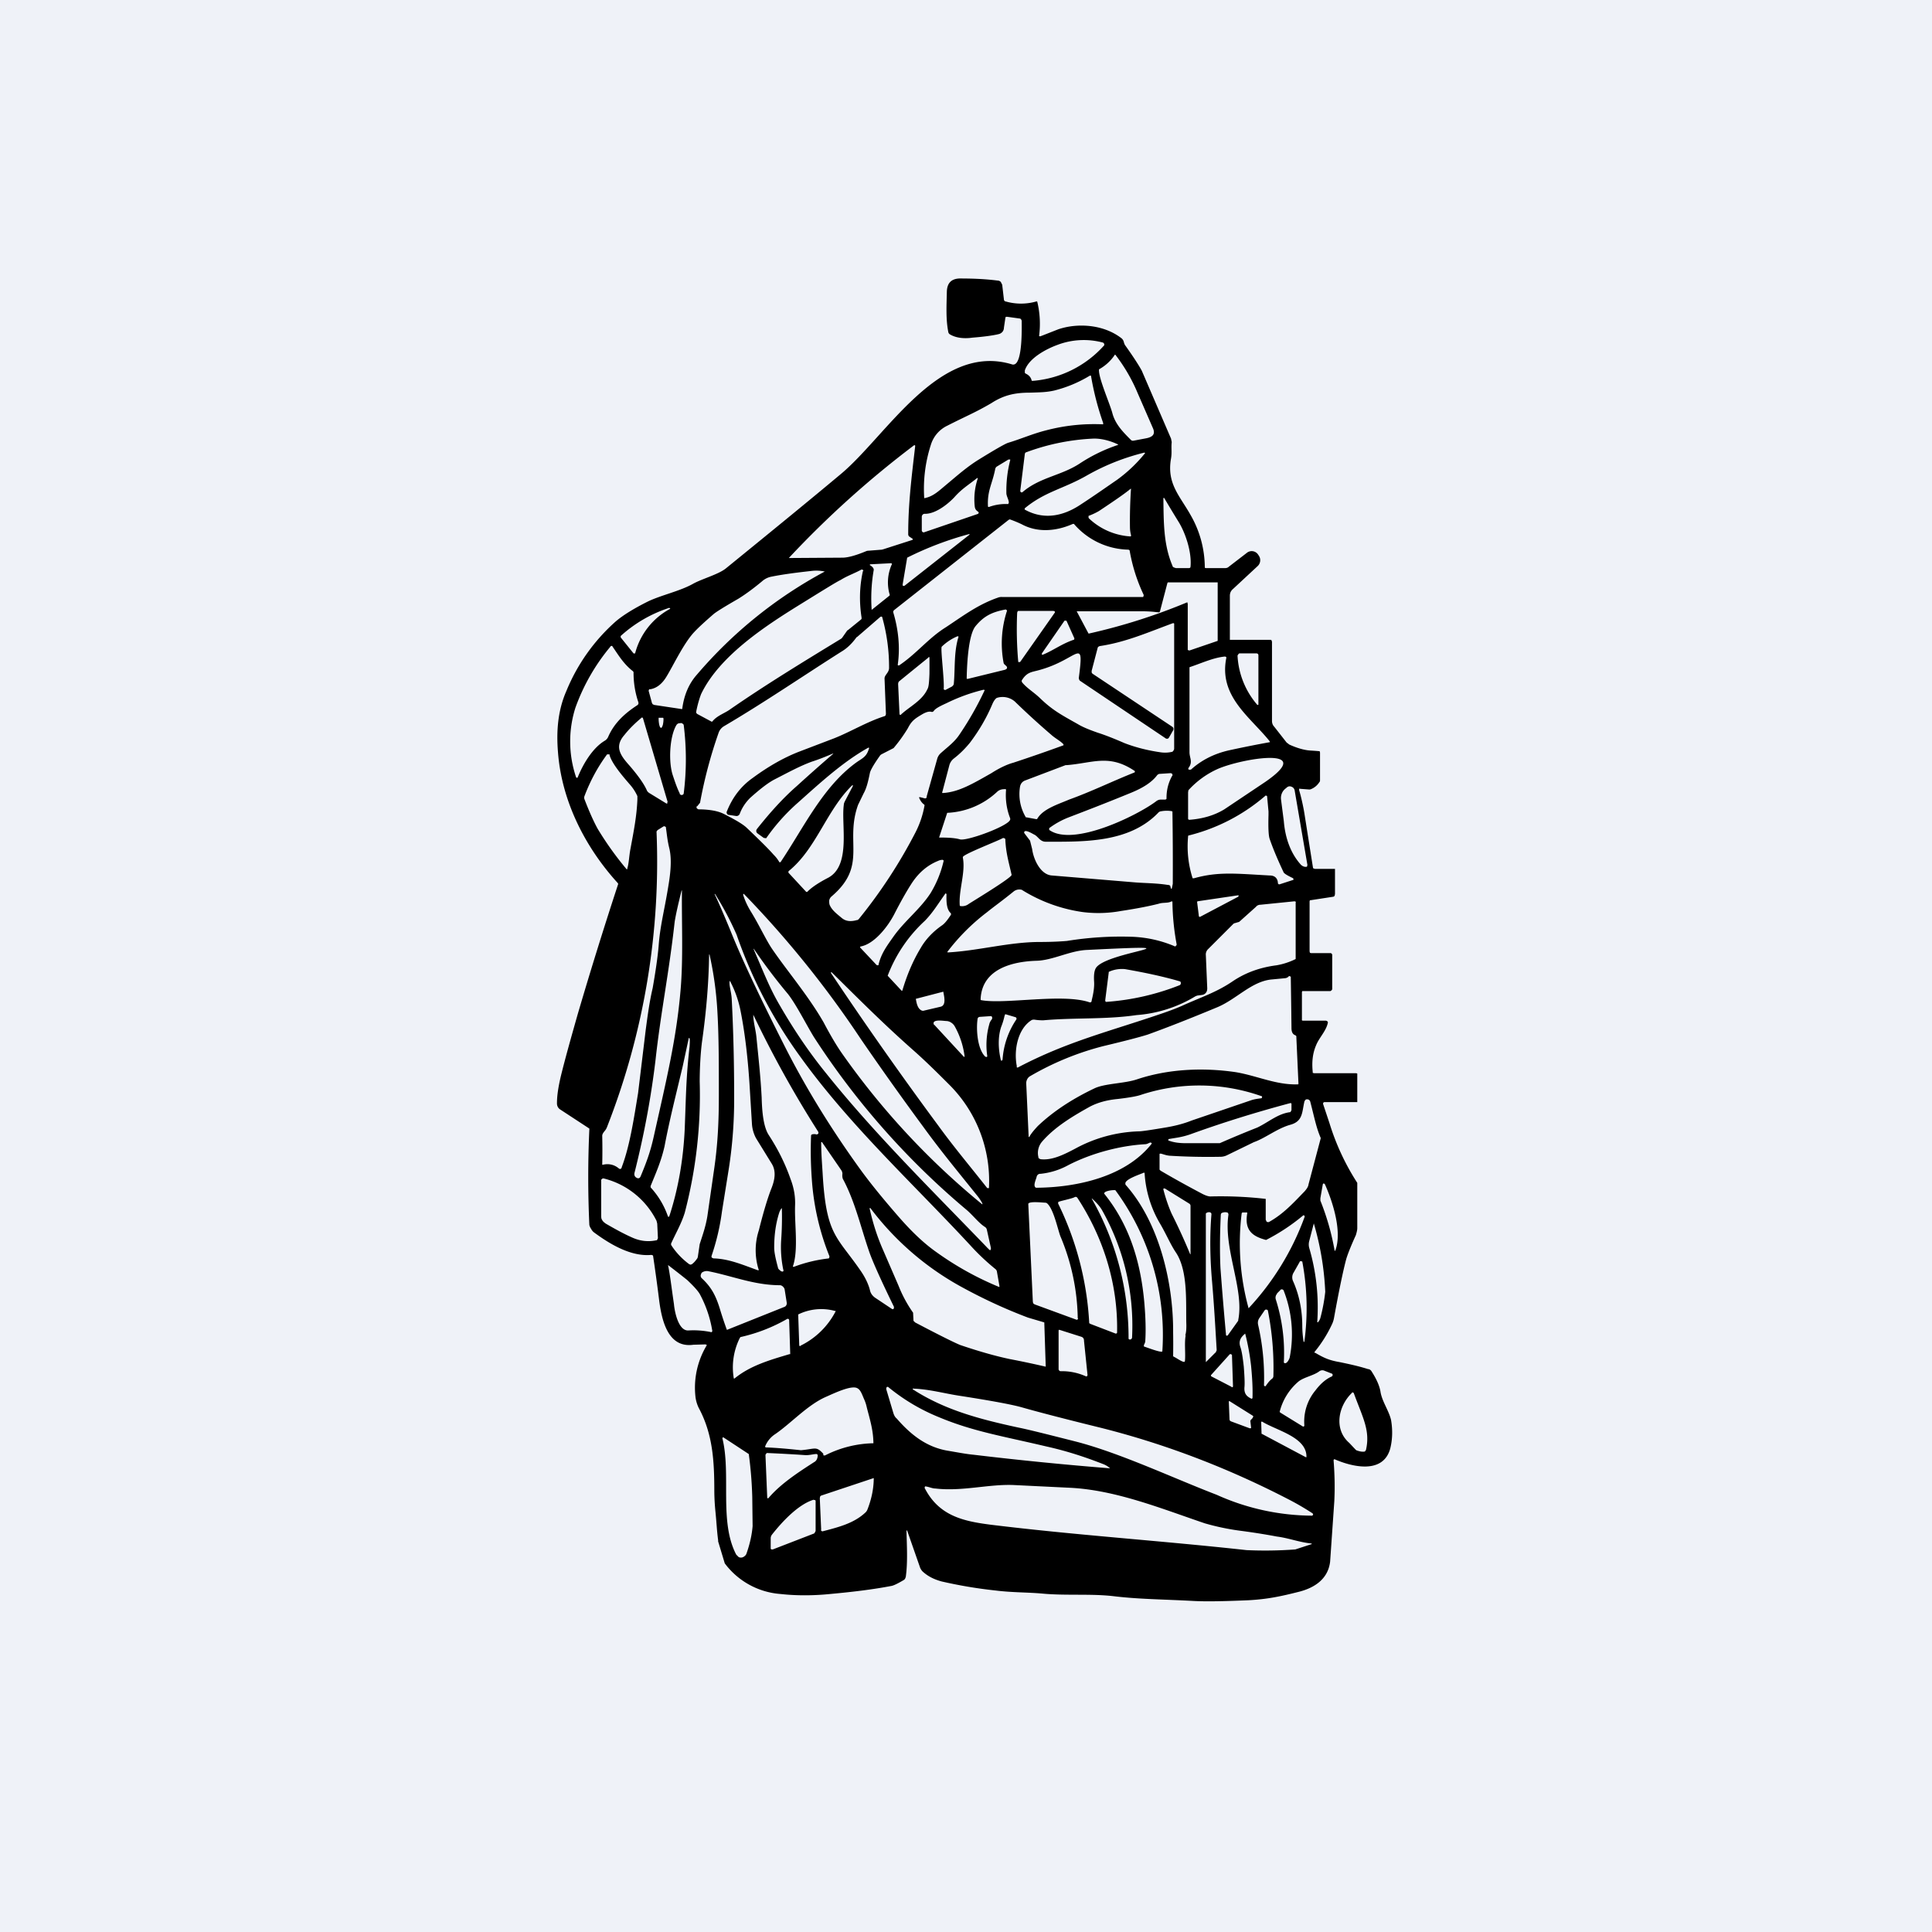 <?xml version="1.0" encoding="UTF-8"?>
<!-- generated by Finnhub -->
<svg viewBox="0 0 55.5 55.5" xmlns="http://www.w3.org/2000/svg">
<path d="M 0,0 H 55.5 V 55.5 H 0 Z" fill="rgb(239, 242, 248)"/>
<path d="M 26.04,43.955 C 26.05,44.41 26.08,44.87 26.02,45.3 L 26,45.35 A 0.12,0.12 0 0,1 25.96,45.39 C 25.79,45.49 25.67,45.55 25.6,45.56 C 25.08,45.66 24.5,45.73 23.85,45.79 C 23.35,45.84 22.87,45.84 22.42,45.79 A 2.2,2.2 0 0,1 20.82,44.91 L 20.63,44.28 V 44.25 C 20.59,43.94 20.59,43.8 20.55,43.4 A 6.45,6.45 0 0,1 20.52,42.85 C 20.52,41.98 20.48,41.2 20.07,40.44 A 1.02,1.02 0 0,1 19.98,40.14 A 2.36,2.36 0 0,1 20.3,38.65 V 38.63 H 20.29 L 20.27,38.62 L 19.92,38.63 C 19.21,38.73 19.02,37.98 18.94,37.39 A 52.66,52.66 0 0,0 18.76,36.07 A 0.09,0.09 0 0,0 18.7,36.05 C 18.12,36.1 17.52,35.74 17.06,35.4 A 0.3,0.3 0 0,1 16.98,35.3 A 0.32,0.32 0 0,1 16.93,35.19 A 29.81,29.81 0 0,1 16.93,32.44 V 32.42 L 16.09,31.87 A 0.2,0.2 0 0,1 16.02,31.79 A 0.22,0.22 0 0,1 16,31.69 C 16,31.47 16.04,31.22 16.11,30.92 C 16.24,30.39 16.41,29.79 16.6,29.12 A 123.42,123.42 0 0,1 17.76,25.39 L 17.74,25.36 C 16.83,24.36 16.14,23.04 16.03,21.62 C 15.98,21.02 16.02,20.42 16.27,19.85 A 5.4,5.4 0 0,1 17.69,17.85 C 17.89,17.68 18.19,17.49 18.61,17.28 C 18.98,17.1 19.54,16.98 19.91,16.77 C 20.16,16.63 20.64,16.5 20.85,16.33 C 22.24,15.2 23.34,14.3 24.14,13.63 C 25.46,12.54 26.97,9.82 29.08,10.47 A 0.1,0.1 0 0,0 29.13,10.47 C 29.38,10.42 29.35,9.38 29.35,9.21 L 29.33,9.17 A 0.06,0.06 0 0,0 29.29,9.15 L 28.93,9.1 H 28.9 A 0.05,0.05 0 0,0 28.88,9.14 L 28.84,9.41 C 28.84,9.46 28.82,9.51 28.79,9.54 A 0.2,0.2 0 0,1 28.68,9.6 C 28.56,9.63 28.31,9.67 27.93,9.7 C 27.73,9.73 27.47,9.72 27.28,9.6 A 0.1,0.1 0 0,1 27.24,9.53 C 27.17,9.17 27.19,8.81 27.2,8.37 C 27.21,8.13 27.33,8.01 27.56,8 C 27.9,8 28.27,8.01 28.66,8.06 C 28.7,8.06 28.73,8.08 28.75,8.1 L 28.79,8.18 L 28.84,8.61 C 28.84,8.62 28.84,8.63 28.86,8.64 C 28.86,8.65 28.87,8.66 28.89,8.66 A 1.6,1.6 0 0,0 29.77,8.66 H 29.79 A 0.03,0.03 0 0,1 29.8,8.68 A 2.7,2.7 0 0,1 29.85,9.65 L 29.86,9.66 H 29.89 L 30.4,9.46 C 30.96,9.27 31.71,9.32 32.22,9.72 C 32.3,9.79 32.27,9.85 32.33,9.93 C 32.58,10.28 32.73,10.52 32.8,10.65 L 33.64,12.6 L 33.66,12.7 C 33.64,12.87 33.67,12.99 33.64,13.17 C 33.51,13.9 33.9,14.25 34.21,14.81 A 3.03,3.03 0 0,1 34.61,16.31 L 34.64,16.32 H 35.19 C 35.23,16.32 35.27,16.31 35.3,16.28 L 35.82,15.88 A 0.22,0.22 0 0,1 36.14,15.93 L 36.16,15.96 A 0.23,0.23 0 0,1 36.13,16.26 L 35.42,16.92 A 0.26,0.26 0 0,0 35.35,17.01 A 0.28,0.28 0 0,0 35.33,17.12 V 18.38 H 36.5 A 0.04,0.04 0 0,1 36.53,18.4 V 18.41 L 36.54,18.43 V 20.71 C 36.54,20.77 36.56,20.83 36.6,20.87 L 36.96,21.33 L 37.04,21.39 C 37.26,21.49 37.47,21.55 37.64,21.56 A 8.6,8.6 0 0,1 37.91,21.58 L 37.92,21.62 V 22.41 C 37.92,22.43 37.92,22.45 37.9,22.47 A 0.51,0.51 0 0,1 37.66,22.67 A 0.11,0.11 0 0,1 37.61,22.68 L 37.35,22.66 A 0.03,0.03 0 0,0 37.32,22.66 V 22.7 C 37.37,22.86 37.44,23.17 37.47,23.36 A 1267,1267 0 0,0 37.72,24.94 L 37.77,24.96 H 38.35 V 25.68 L 38.34,25.73 A 0.06,0.06 0 0,1 38.3,25.76 L 37.65,25.86 H 37.63 L 37.62,25.89 V 27.33 L 37.63,27.37 L 37.66,27.38 H 38.23 L 38.25,27.39 L 38.27,27.42 V 28.42 L 38.25,28.45 L 38.22,28.47 H 37.41 L 37.4,28.5 V 29.29 A 0.04,0.04 0 0,0 37.4,29.31 L 37.42,29.32 H 38.09 L 38.12,29.33 L 38.14,29.35 A 0.06,0.06 0 0,1 38.14,29.4 C 38.09,29.62 37.89,29.82 37.81,30.02 C 37.71,30.25 37.68,30.5 37.71,30.79 V 30.82 L 37.75,30.83 H 38.96 L 38.99,30.84 V 31.66 H 38.04 L 38.02,31.67 L 38.01,31.69 A 0.04,0.04 0 0,0 38.01,31.72 L 38.19,32.26 A 6.89,6.89 0 0,0 38.99,33.98 V 35.28 C 38.99,35.34 38.97,35.41 38.95,35.48 C 38.79,35.83 38.7,36.07 38.67,36.18 C 38.59,36.48 38.47,37.04 38.32,37.87 A 0.72,0.72 0 0,1 38.26,38.05 A 3.73,3.73 0 0,1 37.76,38.84 V 38.86 H 37.78 C 38.05,39.02 38.2,39.08 38.49,39.13 C 38.78,39.19 39.05,39.25 39.3,39.33 C 39.35,39.33 39.39,39.37 39.41,39.41 C 39.5,39.55 39.63,39.78 39.66,40 C 39.71,40.27 39.9,40.53 39.96,40.79 C 40.01,41.08 40,41.35 39.94,41.6 C 39.74,42.37 38.82,42.13 38.34,41.92 A 0.03,0.03 0 0,0 38.31,41.94 V 41.96 C 38.34,42.34 38.35,42.73 38.33,43.13 L 38.21,44.86 C 38.15,45.37 37.75,45.61 37.34,45.72 C 36.79,45.86 36.41,45.94 35.86,45.97 C 35.16,46 34.64,46.01 34.28,45.99 C 33.33,45.94 32.7,45.94 31.96,45.85 C 31.33,45.78 30.61,45.84 29.96,45.78 C 29.53,45.74 29.08,45.75 28.6,45.69 C 28.04,45.63 27.53,45.54 27.05,45.43 C 26.83,45.37 26.65,45.28 26.5,45.14 A 0.35,0.35 0 0,1 26.42,45 L 26.06,43.97 H 26.05 Z M 31.68,9.84 A 2.13,2.13 0 0,0 30.37,9.91 C 30.07,10.02 29.56,10.28 29.44,10.64 V 10.7 C 29.44,10.72 29.46,10.73 29.48,10.74 C 29.56,10.78 29.61,10.84 29.63,10.91 L 29.64,10.94 H 29.68 A 3.08,3.08 0 0,0 31.72,9.92 A 0.07,0.07 0 0,0 31.7,9.85 L 31.68,9.84 Z M 31.95,11.85 C 32.03,12.18 32.26,12.41 32.49,12.64 L 32.52,12.66 H 32.56 L 32.93,12.59 C 33.13,12.55 33.19,12.46 33.12,12.3 L 32.68,11.29 A 4.86,4.86 0 0,0 32.04,10.19 H 32.02 V 10.2 A 1.3,1.3 0 0,1 31.57,10.61 V 10.63 C 31.56,10.86 31.87,11.57 31.95,11.85 Z M 31.69,12.15 A 8.11,8.11 0 0,1 31.34,10.79 H 31.31 C 30.98,10.99 30.64,11.13 30.28,11.22 C 30.05,11.27 29.89,11.27 29.58,11.28 C 29.18,11.28 28.85,11.34 28.48,11.58 C 28.02,11.85 27.78,11.94 27.21,12.23 A 0.9,0.9 0 0,0 26.74,12.78 A 4.11,4.11 0 0,0 26.55,14.31 H 26.56 C 26.81,14.26 26.96,14.11 27.2,13.91 C 27.5,13.66 27.78,13.41 28.12,13.2 C 28.59,12.91 28.87,12.75 28.96,12.72 C 29.33,12.61 29.66,12.46 30.06,12.36 A 5.43,5.43 0 0,1 31.69,12.19 V 12.16 Z M 32.12,12.77 C 31.92,12.67 31.64,12.59 31.4,12.6 A 6.34,6.34 0 0,0 29.46,13 A 0.1,0.1 0 0,0 29.44,13.04 L 29.31,14.09 V 14.12 L 29.33,14.14 A 0.04,0.04 0 0,0 29.37,14.14 C 29.87,13.71 30.47,13.67 31.01,13.32 A 4.65,4.65 0 0,1 32.12,12.78 V 12.77 Z M 26.26,12.79 A 28.09,28.09 0 0,0 22.66,16.03 L 24.2,16.02 C 24.35,16.02 24.58,15.96 24.89,15.83 A 0.2,0.2 0 0,1 24.95,15.82 L 25.33,15.79 L 25.37,15.78 L 26.21,15.51 L 26.22,15.5 V 15.48 L 26.13,15.42 A 0.09,0.09 0 0,1 26.1,15.39 A 0.1,0.1 0 0,1 26.09,15.34 C 26.09,14.46 26.19,13.68 26.29,12.82 V 12.8 L 26.28,12.79 H 26.26 Z M 32.88,13 C 32.28,13.15 31.75,13.36 31.22,13.66 C 30.56,14.04 30.02,14.12 29.44,14.6 V 14.61 A 0.02,0.02 0 0,0 29.44,14.64 C 29.98,14.94 30.53,14.83 31.02,14.51 C 31.48,14.21 31.83,13.96 32.08,13.79 A 4.17,4.17 0 0,0 32.9,13.01 H 32.88 Z M 28.97,13.2 L 28.64,13.4 A 0.11,0.11 0 0,0 28.59,13.47 C 28.51,13.89 28.36,14.09 28.38,14.53 V 14.55 L 28.39,14.56 A 0.03,0.03 0 0,0 28.42,14.56 A 1.4,1.4 0 0,1 28.96,14.48 L 28.97,14.47 V 14.46 L 28.98,14.44 C 28.98,14.36 28.92,14.27 28.91,14.18 A 3.52,3.52 0 0,1 29.02,13.22 V 13.2 H 28.97 Z M 28.06,13.74 C 27.81,13.94 27.63,14.04 27.41,14.29 C 27.21,14.5 26.86,14.77 26.56,14.76 A 0.08,0.08 0 0,0 26.5,14.79 A 0.09,0.09 0 0,0 26.48,14.85 V 15.23 A 0.06,0.06 0 0,0 26.5,15.28 A 0.05,0.05 0 0,0 26.55,15.29 L 28.1,14.76 L 28.11,14.74 A 0.03,0.03 0 0,0 28.11,14.71 C 28.04,14.66 28.01,14.63 28,14.54 A 1.88,1.88 0 0,1 28.09,13.74 A 0.02,0.02 0 0,0 28.06,13.74 Z M 32.48,14.04 C 32.3,14.19 31.99,14.4 31.57,14.68 A 1.94,1.94 0 0,1 31.27,14.82 V 14.87 L 31.28,14.89 A 1.9,1.9 0 0,0 32.48,15.41 A 0.04,0.04 0 0,0 32.49,15.37 A 0.91,0.91 0 0,1 32.46,15.16 A 13.8,13.8 0 0,1 32.49,14.04 Z M 33.42,14.33 C 33.43,14.99 33.42,15.64 33.68,16.25 C 33.68,16.27 33.7,16.29 33.72,16.3 L 33.78,16.32 H 34.16 L 34.19,16.31 L 34.2,16.28 C 34.24,15.84 34.04,15.28 33.85,14.98 A 39.37,39.37 0 0,1 33.44,14.3 L 33.42,14.31 V 14.33 Z M 25.79,19.09 V 19.11 H 25.8 L 25.82,19.12 C 26.32,18.79 26.67,18.33 27.17,18.02 C 27.67,17.69 28.1,17.36 28.69,17.16 A 0.29,0.29 0 0,1 28.79,17.15 H 32.84 L 32.85,17.12 A 0.05,0.05 0 0,0 32.85,17.08 A 4.9,4.9 0 0,1 32.45,15.81 A 0.06,0.06 0 0,0 32.41,15.79 A 2.12,2.12 0 0,1 30.85,15.05 H 30.82 C 30.35,15.26 29.81,15.31 29.35,15.06 A 3.45,3.45 0 0,0 29.01,14.92 L 28.98,14.93 L 25.68,17.53 L 25.66,17.56 V 17.59 C 25.81,18.09 25.86,18.6 25.79,19.09 Z M 27.85,15.34 A 9.35,9.35 0 0,0 26.06,16.02 L 25.93,16.79 V 16.81 L 25.94,16.83 H 25.98 L 27.85,15.36 V 15.35 Z M 25,16.24 C 25.06,16.28 25.1,16.32 25.1,16.37 A 4.75,4.75 0 0,0 25.04,17.52 L 25.54,17.12 L 25.56,17.1 V 17.09 A 1.26,1.26 0 0,1 25.62,16.21 V 16.19 L 25.6,16.18 H 25.59 L 25.01,16.21 H 24.99 V 16.24 Z M 24.8,16.4 V 16.38 L 24.78,16.37 L 24.76,16.36 H 24.75 C 24.55,16.47 24.34,16.54 24.15,16.66 C 24.04,16.71 23.67,16.94 23.04,17.33 C 22.07,17.93 20.68,18.81 20.14,19.94 C 20.09,20.07 20.04,20.24 20,20.44 V 20.48 L 20.03,20.51 L 20.44,20.73 H 20.46 C 20.59,20.56 20.82,20.49 20.97,20.38 C 22.01,19.66 23.08,19.01 24.16,18.35 A 0.14,0.14 0 0,0 24.2,18.31 L 24.34,18.11 L 24.36,18.1 L 24.73,17.8 L 24.75,17.78 V 17.74 C 24.68,17.29 24.69,16.84 24.79,16.4 Z M 23.7,16.42 A 1.15,1.15 0 0,0 23.32,16.4 C 22.87,16.45 22.48,16.5 22.14,16.57 A 0.56,0.56 0 0,0 21.89,16.7 C 21.65,16.9 21.42,17.07 21.21,17.2 C 20.81,17.43 20.57,17.58 20.5,17.64 C 20.27,17.84 20.08,18.01 19.94,18.16 C 19.64,18.48 19.34,19.12 19.15,19.43 C 19.02,19.65 18.86,19.77 18.68,19.8 H 18.65 L 18.64,19.82 A 0.06,0.06 0 0,0 18.64,19.87 L 18.73,20.2 L 18.75,20.23 L 18.79,20.25 L 19.59,20.37 L 19.6,20.36 V 20.35 C 19.65,19.98 19.78,19.65 20.02,19.38 A 12.74,12.74 0 0,1 23.69,16.42 Z M 34.16,18.69 L 34.98,18.41 V 16.73 H 33.55 A 0.07,0.07 0 0,0 33.53,16.77 L 33.32,17.57 L 33.3,17.59 H 33.27 A 3.64,3.64 0 0,0 32.77,17.56 H 30.93 L 31.27,18.2 H 31.28 A 16.95,16.95 0 0,0 34.11,17.3 V 17.32 L 34.12,17.34 V 18.67 L 34.14,18.68 A 0.03,0.03 0 0,0 34.16,18.68 Z M 19.23,17.46 A 3.83,3.83 0 0,0 17.83,18.27 V 18.31 L 18.2,18.77 H 18.21 A 0.03,0.03 0 0,0 18.24,18.77 L 18.25,18.75 A 2.03,2.03 0 0,1 19.25,17.49 V 17.47 H 19.23 Z M 27.77,19.47 V 19.5 H 27.81 L 28.87,19.24 L 28.91,19.22 C 28.98,19.14 28.84,19.11 28.83,19.04 A 3,3 0 0,1 28.93,17.54 L 28.91,17.52 L 28.9,17.51 H 28.88 C 28.51,17.58 28.27,17.69 28.03,17.98 C 27.83,18.21 27.78,18.98 27.77,19.48 Z M 30.27,17.55 H 29.26 C 29.25,17.55 29.24,17.55 29.23,17.57 L 29.22,17.6 A 10.54,10.54 0 0,0 29.25,19 C 29.25,19.01 29.25,19.02 29.27,19.02 H 29.29 L 29.31,19.01 L 30.3,17.6 A 0.03,0.03 0 0,0 30.3,17.57 V 17.56 H 30.28 Z M 23.92,21.65 C 23.71,21.74 23.51,21.82 23.32,21.88 C 22.97,22.01 22.68,22.17 22.27,22.38 C 22.07,22.48 21.83,22.67 21.55,22.92 C 21.43,23.04 21.32,23.19 21.25,23.38 A 0.1,0.1 0 0,1 21.14,23.44 L 20.94,23.41 C 20.89,23.41 20.86,23.35 20.88,23.31 C 21.04,22.91 21.28,22.59 21.62,22.35 C 22.08,22.01 22.54,21.75 22.99,21.58 L 23.96,21.21 C 24.44,21.02 24.91,20.73 25.42,20.57 L 25.44,20.55 L 25.45,20.51 L 25.41,19.49 C 25.41,19.39 25.53,19.33 25.54,19.2 A 5.3,5.3 0 0,0 25.34,17.72 A 0.05,0.05 0 0,0 25.29,17.72 L 24.62,18.3 H 24.61 C 24.48,18.48 24.34,18.62 24.17,18.72 C 23.05,19.43 21.94,20.19 20.8,20.86 A 0.36,0.36 0 0,0 20.64,21.06 A 13.24,13.24 0 0,0 20.11,23.06 L 20.03,23.16 C 20.02,23.16 20.01,23.16 20.01,23.18 V 23.21 L 20.03,23.23 L 20.06,23.25 C 20.26,23.25 20.56,23.27 20.77,23.37 C 21.11,23.54 21.33,23.67 21.44,23.77 C 21.84,24.15 22.1,24.41 22.22,24.55 A 0.98,0.98 0 0,1 22.39,24.77 H 22.42 C 23.08,23.79 23.63,22.61 24.59,21.91 C 24.77,21.78 24.89,21.75 24.96,21.51 A 0.02,0.02 0 0,0 24.96,21.48 A 0.02,0.02 0 0,0 24.94,21.48 C 24.21,21.89 23.57,22.48 22.92,23.06 A 5.67,5.67 0 0,0 22.01,24.08 L 21.94,24.07 L 21.76,23.94 L 21.74,23.92 A 0.09,0.09 0 0,1 21.74,23.82 C 22.12,23.34 22.5,22.92 22.89,22.58 A 51.22,51.22 0 0,1 23.94,21.65 H 23.92 Z M 29.95,18.81 C 30.25,18.69 30.49,18.5 30.84,18.38 H 30.85 L 30.86,18.36 A 0.04,0.04 0 0,0 30.86,18.33 L 30.64,17.84 L 30.63,17.83 H 30.58 L 29.93,18.77 V 18.81 H 29.95 Z M 33.58,21.19 L 33.55,21.22 H 33.5 L 31.03,19.56 A 0.08,0.08 0 0,1 31,19.52 L 30.99,19.48 C 31.15,18.24 30.99,18.94 29.85,19.25 C 29.64,19.31 29.5,19.3 29.35,19.55 V 19.57 L 29.36,19.6 C 29.5,19.77 29.69,19.88 29.86,20.04 C 30.22,20.39 30.46,20.52 30.96,20.8 C 31.09,20.88 31.28,20.96 31.54,21.05 C 31.76,21.12 32.01,21.22 32.31,21.35 C 32.65,21.48 32.99,21.56 33.33,21.61 C 33.46,21.63 33.57,21.62 33.66,21.6 C 33.68,21.6 33.7,21.58 33.71,21.56 A 0.1,0.1 0 0,0 33.73,21.5 V 17.91 H 33.72 A 0.02,0.02 0 0,0 33.7,17.9 C 32.99,18.16 32.34,18.45 31.59,18.56 L 31.55,18.58 A 0.08,0.08 0 0,0 31.53,18.62 L 31.36,19.27 V 19.32 L 31.38,19.35 L 33.68,20.88 L 33.7,20.9 A 0.08,0.08 0 0,1 33.7,20.98 L 33.58,21.19 Z M 27.5,18.28 A 1.47,1.47 0 0,0 27.05,18.58 C 27.02,18.68 27.13,19.53 27.11,19.78 V 19.8 L 27.12,19.81 L 27.14,19.82 H 27.16 L 27.35,19.72 L 27.38,19.69 A 0.1,0.1 0 0,0 27.4,19.64 C 27.44,19.2 27.4,18.74 27.53,18.31 A 0.03,0.03 0 0,0 27.53,18.28 H 27.5 Z M 17.54,18.57 A 5.78,5.78 0 0,0 16.53,20.33 A 3.2,3.2 0 0,0 16.55,22.33 A 0.03,0.03 0 0,0 16.59,22.34 L 16.6,22.32 C 16.75,21.95 17.02,21.49 17.37,21.28 A 0.24,0.24 0 0,0 17.47,21.17 C 17.65,20.75 17.98,20.47 18.32,20.25 L 18.34,20.22 V 20.18 A 2.63,2.63 0 0,1 18.2,19.31 A 0.08,0.08 0 0,0 18.18,19.28 C 17.91,19.07 17.76,18.81 17.6,18.58 L 17.59,18.56 A 0.04,0.04 0 0,0 17.55,18.56 H 17.54 Z M 36.15,20.23 V 18.83 A 0.07,0.07 0 0,0 36.14,18.79 A 0.06,0.06 0 0,0 36.09,18.77 H 35.6 A 0.08,0.08 0 0,0 35.57,18.8 L 35.55,18.83 A 2.34,2.34 0 0,0 36.12,20.25 H 36.14 L 36.15,20.24 V 20.23 Z M 35.19,18.86 C 34.86,18.89 34.52,19.05 34.19,19.16 A 0.05,0.05 0 0,0 34.17,19.17 V 21.61 C 34.17,21.77 34.27,21.88 34.15,22.05 A 0.04,0.04 0 0,0 34.15,22.11 H 34.21 C 34.51,21.84 34.86,21.66 35.28,21.56 A 32.04,32.04 0 0,1 36.48,21.32 V 21.31 L 36.47,21.29 C 35.91,20.59 35,20 35.23,18.89 L 35.22,18.87 L 35.19,18.86 Z M 26.67,18.89 A 265.84,265.84 0 0,0 25.82,19.58 A 0.16,0.16 0 0,0 25.8,19.65 L 25.84,20.51 A 0.02,0.02 0 0,0 25.85,20.53 A 0.02,0.02 0 0,0 25.88,20.53 C 26.11,20.31 26.49,20.13 26.64,19.8 C 26.68,19.74 26.69,19.6 26.7,19.36 A 24.13,24.13 0 0,0 26.7,18.88 A 0.03,0.03 0 0,0 26.67,18.88 Z M 28.27,19.81 A 5.1,5.1 0 0,0 27.19,20.2 C 26.99,20.29 26.86,20.36 26.82,20.43 L 26.79,20.45 H 26.76 C 26.7,20.43 26.61,20.45 26.49,20.52 C 26.29,20.64 26.19,20.7 26.08,20.92 A 4.55,4.55 0 0,1 25.67,21.49 L 25.32,21.67 A 0.15,0.15 0 0,0 25.27,21.72 C 25.1,21.96 25.01,22.12 24.99,22.2 C 24.94,22.45 24.89,22.65 24.81,22.79 L 24.65,23.12 C 24.26,24.2 24.93,24.86 23.89,25.75 A 0.2,0.2 0 0,0 23.82,25.87 C 23.82,25.92 23.82,25.97 23.84,26.01 C 23.91,26.16 24.05,26.26 24.18,26.37 C 24.3,26.47 24.44,26.48 24.62,26.43 C 24.65,26.43 24.66,26.41 24.68,26.39 A 14.5,14.5 0 0,0 26.3,23.91 A 2.72,2.72 0 0,0 26.56,23.13 A 0.07,0.07 0 0,0 26.53,23.1 A 0.43,0.43 0 0,1 26.41,22.93 A 0.02,0.02 0 0,1 26.41,22.9 H 26.43 L 26.55,22.93 A 0.06,0.06 0 0,0 26.6,22.93 L 26.62,22.91 V 22.88 L 26.92,21.81 A 0.34,0.34 0 0,1 27.02,21.64 C 27.23,21.45 27.42,21.32 27.57,21.09 A 9.1,9.1 0 0,0 28.29,19.82 H 28.26 Z M 30.54,21.37 C 30.44,21.27 30.31,21.21 30.19,21.1 C 29.84,20.8 29.49,20.48 29.15,20.15 A 0.54,0.54 0 0,0 28.63,20.05 C 28.59,20.08 28.55,20.13 28.51,20.22 C 28.35,20.6 28.14,20.97 27.86,21.34 C 27.72,21.51 27.57,21.66 27.4,21.79 A 0.37,0.37 0 0,0 27.27,21.99 L 27.07,22.75 A 0.03,0.03 0 0,0 27.07,22.78 H 27.1 C 27.55,22.75 27.95,22.51 28.48,22.21 C 28.68,22.08 28.92,21.96 29.11,21.91 A 47.95,47.95 0 0,0 30.55,21.41 A 0.04,0.04 0 0,0 30.54,21.37 Z M 19.18,23.04 L 18.47,20.63 L 18.45,20.61 H 18.44 C 18.26,20.76 18.09,20.92 17.94,21.11 C 17.64,21.45 17.82,21.7 18.09,22 C 18.32,22.27 18.49,22.5 18.58,22.7 C 18.59,22.73 18.62,22.76 18.65,22.78 L 19.14,23.08 A 0.03,0.03 0 0,0 19.17,23.08 V 23.04 Z M 19.04,20.62 H 18.92 V 20.65 A 0.9,0.9 0 0,0 18.94,20.83 L 18.96,20.89 L 18.99,20.91 C 19.01,20.91 19.02,20.88 19.04,20.83 A 0.75,0.75 0 0,0 19.06,20.65 V 20.64 L 19.05,20.62 H 19.04 Z M 19.52,22.8 L 19.55,22.83 A 0.06,0.06 0 0,0 19.61,22.83 C 19.63,22.83 19.63,22.81 19.64,22.8 A 7.89,7.89 0 0,0 19.64,20.82 A 0.13,0.13 0 0,0 19.57,20.77 L 19.49,20.78 A 0.13,0.13 0 0,0 19.43,20.83 C 19.23,21.17 19.2,21.9 19.33,22.28 C 19.39,22.46 19.45,22.64 19.53,22.8 Z M 18.02,24.95 C 18.07,24.78 18.07,24.6 18.11,24.39 C 18.21,23.85 18.29,23.45 18.31,22.97 V 22.87 A 1.34,1.34 0 0,0 18.08,22.52 C 17.89,22.3 17.58,21.94 17.51,21.69 V 21.67 H 17.44 C 17.18,22.02 16.96,22.42 16.79,22.87 A 0.12,0.12 0 0,0 16.79,22.96 C 16.94,23.35 17.07,23.63 17.17,23.81 A 9.21,9.21 0 0,0 18,24.97 H 18.02 V 24.95 Z M 32.6,22.15 C 31.86,21.65 31.4,21.92 30.64,21.98 A 0.1,0.1 0 0,0 30.61,21.98 L 29.45,22.42 A 0.23,0.23 0 0,0 29.35,22.49 A 0.26,0.26 0 0,0 29.3,22.61 A 1.3,1.3 0 0,0 29.47,23.48 H 29.49 L 29.76,23.53 H 29.79 L 29.81,23.5 C 29.98,23.23 30.41,23.1 30.71,22.97 C 31.35,22.74 31.96,22.44 32.59,22.19 L 32.6,22.18 V 22.15 Z M 34.98,22.09 A 2.55,2.55 0 0,0 34.14,22.7 L 34.13,22.76 V 23.5 A 0.05,0.05 0 0,0 34.14,23.54 A 0.04,0.04 0 0,0 34.17,23.55 C 34.56,23.52 34.89,23.42 35.17,23.25 L 36.35,22.46 C 37.84,21.43 35.69,21.78 34.98,22.09 Z M 33.68,22.29 V 22.24 L 33.66,22.22 L 33.63,22.21 L 33.33,22.23 A 0.11,0.11 0 0,0 33.24,22.27 C 33.09,22.47 32.84,22.63 32.5,22.77 C 31.77,23.07 31.17,23.3 30.7,23.48 A 2.36,2.36 0 0,0 30.14,23.79 V 23.84 C 30.83,24.34 32.68,23.42 33.21,23.02 A 0.22,0.22 0 0,1 33.33,22.97 H 33.48 L 33.51,22.95 V 22.92 C 33.51,22.7 33.56,22.49 33.67,22.29 Z M 24.48,22.56 C 23.74,23.28 23.45,24.38 22.66,25.02 A 0.03,0.03 0 0,0 22.65,25.05 A 0.03,0.03 0 0,0 22.65,25.07 L 23.15,25.61 A 0.03,0.03 0 0,0 23.2,25.61 C 23.33,25.48 23.53,25.35 23.8,25.21 C 24.45,24.85 24.16,23.69 24.24,23.12 C 24.24,23.08 24.26,23.04 24.28,23 L 24.5,22.58 A 0.02,0.02 0 0,0 24.5,22.56 H 24.48 Z M 37.56,24.86 L 37.19,22.7 A 0.15,0.15 0 0,0 37.16,22.64 A 0.13,0.13 0 0,0 37.1,22.6 A 0.12,0.12 0 0,0 36.98,22.61 L 36.92,22.66 A 0.33,0.33 0 0,0 36.82,22.8 A 0.35,0.35 0 0,0 36.8,22.97 L 36.88,23.59 C 36.92,24.08 37.08,24.52 37.37,24.84 C 37.41,24.88 37.47,24.91 37.53,24.9 H 37.54 L 37.55,24.89 V 24.86 Z M 26.98,24.06 C 27.13,24.06 27.39,24.06 27.57,24.11 C 27.75,24.18 29,23.72 29.02,23.54 V 23.51 A 1.82,1.82 0 0,1 28.9,22.7 V 22.68 A 0.04,0.04 0 0,0 28.86,22.67 C 28.76,22.67 28.69,22.7 28.64,22.75 A 2.24,2.24 0 0,1 27.21,23.35 L 27.2,23.38 L 26.98,24.05 Z M 37.14,25.28 H 37.15 A 0.03,0.03 0 0,0 37.15,25.24 V 25.23 C 36.98,25.15 36.88,25.09 36.87,25.05 C 36.72,24.73 36.58,24.41 36.47,24.09 C 36.44,23.99 36.43,23.77 36.44,23.41 V 23.31 L 36.4,22.88 V 22.87 L 36.38,22.86 A 0.02,0.02 0 0,0 36.35,22.86 A 5.34,5.34 0 0,1 34.15,24 C 34.13,24 34.13,24.02 34.13,24.03 A 3.01,3.01 0 0,0 34.26,25.23 H 34.3 C 35,25.03 35.54,25.1 36.48,25.15 C 36.62,25.15 36.7,25.23 36.71,25.36 V 25.38 L 36.73,25.4 A 0.05,0.05 0 0,0 36.77,25.4 L 37.14,25.28 Z M 33.66,25.53 L 33.69,25.39 A 99.06,99.06 0 0,0 33.68,23.31 L 33.65,23.3 A 0.91,0.91 0 0,0 33.33,23.31 A 0.12,0.12 0 0,0 33.27,23.35 C 32.43,24.22 31.12,24.18 30.04,24.18 C 29.87,24.18 29.82,24.02 29.7,23.97 C 29.66,23.95 29.42,23.8 29.42,23.92 L 29.43,23.94 L 29.59,24.15 L 29.65,24.39 C 29.69,24.69 29.89,25.13 30.22,25.15 L 32.63,25.35 C 32.89,25.37 33.23,25.37 33.54,25.42 C 33.59,25.42 33.62,25.44 33.62,25.46 L 33.64,25.53 H 33.66 Z M 17.86,33.53 C 18.09,32.93 18.21,32.13 18.33,31.4 L 18.55,29.58 C 18.6,29.21 18.65,28.81 18.75,28.38 C 18.83,27.92 18.89,27.52 18.92,27.18 C 18.96,26.61 19.08,26.18 19.19,25.51 C 19.25,25.16 19.31,24.73 19.23,24.38 C 19.17,24.14 19.16,23.98 19.13,23.78 V 23.76 L 19.1,23.74 A 0.05,0.05 0 0,0 19.06,23.74 L 18.9,23.84 A 0.12,0.12 0 0,0 18.86,23.89 A 20.89,20.89 0 0,1 17.44,32.37 A 0.37,0.37 0 0,1 17.37,32.49 C 17.32,32.55 17.3,32.59 17.3,32.63 A 17.97,17.97 0 0,1 17.3,33.46 H 17.32 A 0.5,0.5 0 0,1 17.77,33.56 L 17.8,33.58 A 0.05,0.05 0 0,0 17.85,33.56 L 17.86,33.54 Z M 27.66,24.64 C 27.74,25.06 27.54,25.56 27.57,26 C 27.57,26.01 27.57,26.02 27.59,26.03 H 27.61 A 0.3,0.3 0 0,0 27.81,25.98 C 27.86,25.94 29.08,25.21 29.06,25.13 C 28.98,24.77 28.9,24.52 28.88,24.13 V 24.1 L 28.85,24.08 A 0.05,0.05 0 0,0 28.8,24.08 C 28.66,24.16 27.67,24.54 27.66,24.62 V 24.64 Z M 24.71,27.22 L 25.18,27.72 L 25.2,27.73 H 25.22 L 25.24,27.72 V 27.7 C 25.32,27.38 25.48,27.17 25.67,26.9 C 25.99,26.45 26.43,26.12 26.73,25.66 A 3.11,3.11 0 0,0 27.11,24.72 L 27.08,24.7 A 0.3,0.3 0 0,0 26.95,24.73 C 26.65,24.85 26.4,25.06 26.2,25.36 C 26.05,25.59 25.88,25.89 25.69,26.26 C 25.51,26.61 25.12,27.12 24.72,27.19 L 24.71,27.2 A 0.02,0.02 0 0,0 24.71,27.22 Z M 19.58,25.58 C 19.48,25.98 19.41,26.29 19.38,26.49 C 19.22,27.94 18.98,29.09 18.83,30.46 C 18.71,31.46 18.52,32.53 18.23,33.68 C 18.21,33.75 18.23,33.81 18.3,33.84 A 0.07,0.07 0 0,0 18.38,33.83 L 18.4,33.8 C 18.57,33.39 18.68,33.1 18.78,32.65 C 19.16,30.95 19.43,29.84 19.55,28.45 C 19.63,27.53 19.58,26.53 19.59,25.58 H 19.58 Z M 33.64,25.9 C 33.54,25.95 33.41,25.92 33.29,25.96 C 33.02,26.03 32.66,26.1 32.2,26.17 A 3.6,3.6 0 0,1 31.1,26.2 A 4.48,4.48 0 0,1 29.35,25.56 C 29.26,25.54 29.19,25.56 29.13,25.6 C 28.8,25.87 28.53,26.06 28.36,26.2 A 5.93,5.93 0 0,0 27.21,27.35 L 27.23,27.36 C 28.12,27.31 28.99,27.06 29.87,27.06 C 30.27,27.06 30.53,27.04 30.65,27.03 A 9.7,9.7 0 0,1 32.51,26.91 A 3.44,3.44 0 0,1 33.76,27.19 L 33.78,27.17 L 33.8,27.15 V 27.12 A 7.03,7.03 0 0,1 33.68,25.9 A 0.04,0.04 0 0,0 33.64,25.9 Z M 20.54,25.68 H 20.53 V 25.69 C 20.65,25.94 20.8,26.29 20.99,26.75 C 21.33,27.6 21.87,28.73 22.59,30.15 C 23.19,31.32 23.89,32.45 24.69,33.56 C 24.97,33.95 25.35,34.42 25.83,34.97 C 26.18,35.37 26.53,35.71 26.9,35.97 A 8.87,8.87 0 0,0 28.7,36.97 H 28.71 V 36.94 L 28.64,36.54 A 0.12,0.12 0 0,0 28.6,36.46 A 6.5,6.5 0 0,1 27.87,35.77 C 26.23,34 24.42,32.34 23,30.37 A 13.39,13.39 0 0,1 21.16,26.85 A 8.94,8.94 0 0,0 20.54,25.68 Z M 27.15,25.68 C 26.91,26.02 26.8,26.21 26.57,26.45 A 4.14,4.14 0 0,0 25.5,28.03 L 25.9,28.46 H 25.92 C 26.05,28.02 26.22,27.61 26.45,27.23 C 26.6,26.97 26.81,26.76 27.05,26.59 C 27.13,26.54 27.21,26.44 27.31,26.29 A 0.05,0.05 0 0,0 27.31,26.23 C 27.21,26.14 27.18,25.97 27.19,25.69 V 25.68 L 27.17,25.67 A 0.02,0.02 0 0,0 27.15,25.67 Z M 21.37,25.68 H 21.35 V 25.71 C 21.4,25.87 21.47,26.02 21.56,26.17 C 21.78,26.52 21.99,26.97 22.16,27.23 C 22.57,27.84 23.22,28.6 23.66,29.37 C 23.86,29.75 24.04,30.05 24.18,30.25 A 21.72,21.72 0 0,0 28.22,34.6 V 34.57 A 1.34,1.34 0 0,0 28.09,34.37 C 27.61,33.77 27.06,33.11 26.53,32.38 A 92,92 0 0,1 24.73,29.85 A 29.13,29.13 0 0,0 21.37,25.68 Z M 35.56,25.72 L 34.41,25.89 L 34.39,25.9 A 0.03,0.03 0 0,0 34.39,25.92 L 34.44,26.32 V 26.33 H 34.45 A 0.02,0.02 0 0,0 34.47,26.34 L 35.57,25.76 L 35.58,25.74 V 25.72 H 35.56 Z M 37.2,25.89 L 36.21,25.99 C 36.16,25.99 36.11,26.01 36.08,26.05 L 35.6,26.48 A 0.08,0.08 0 0,1 35.57,26.49 L 35.47,26.52 A 0.07,0.07 0 0,0 35.43,26.54 L 34.7,27.27 A 0.21,0.21 0 0,0 34.64,27.44 L 34.68,28.39 C 34.68,28.44 34.67,28.49 34.64,28.52 A 0.16,0.16 0 0,1 34.54,28.58 L 34.39,28.6 L 34.34,28.62 A 3.8,3.8 0 0,1 32.65,29.16 C 31.77,29.29 30.86,29.23 29.97,29.31 C 29.92,29.31 29.83,29.31 29.71,29.29 C 29.68,29.29 29.65,29.29 29.61,29.32 C 29.23,29.58 29.12,30.18 29.21,30.63 A 0.04,0.04 0 0,0 29.21,30.66 A 0.03,0.03 0 0,0 29.25,30.66 C 30.68,29.91 31.88,29.63 33.42,29.1 C 33.65,29.02 33.86,28.94 34.03,28.86 C 34.55,28.63 34.97,28.49 35.41,28.19 C 35.78,27.94 36.2,27.79 36.67,27.73 A 1.99,1.99 0 0,0 37.22,27.55 V 25.93 A 0.03,0.03 0 0,0 37.22,25.9 H 37.2 Z M 28.47,35.87 L 28.35,35.33 A 0.13,0.13 0 0,0 28.33,35.28 A 0.12,0.12 0 0,0 28.3,35.25 C 28.12,35.14 27.94,34.9 27.76,34.75 A 22.26,22.26 0 0,1 23.38,29.79 C 23.16,29.43 22.88,28.87 22.64,28.56 A 16.02,16.02 0 0,1 21.65,27.25 V 27.27 C 21.93,27.91 22.1,28.37 22.4,28.88 C 22.81,29.59 23.25,30.24 23.73,30.83 C 25.13,32.58 26.77,34.19 28.33,35.81 A 1.57,1.57 0 0,0 28.43,35.91 H 28.46 V 35.87 Z M 31.2,27.29 C 30.71,27.32 30.23,27.59 29.77,27.6 C 29.13,27.62 28.21,27.81 28.17,28.7 V 28.72 L 28.18,28.73 C 28.86,28.86 30.51,28.53 31.29,28.79 A 0.06,0.06 0 0,0 31.34,28.79 L 31.36,28.76 V 28.74 C 31.41,28.54 31.44,28.36 31.43,28.2 C 31.42,28.04 31.43,27.91 31.47,27.83 C 31.69,27.33 34.81,27.11 31.2,27.29 Z M 20.37,27.42 C 20.36,28.22 20.29,29.05 20.17,29.9 C 20.12,30.27 20.1,30.74 20.1,31.07 A 13.32,13.32 0 0,1 19.67,34.84 C 19.57,35.16 19.42,35.41 19.28,35.72 A 0.07,0.07 0 0,0 19.29,35.78 C 19.42,35.98 19.59,36.16 19.79,36.31 L 19.83,36.33 L 19.87,36.32 C 19.93,36.28 19.98,36.22 20.03,36.15 A 0.17,0.17 0 0,0 20.05,36.08 L 20.1,35.74 C 20.19,35.46 20.27,35.24 20.32,34.94 L 20.52,33.55 C 20.62,32.85 20.65,32.21 20.65,31.47 C 20.65,30.57 20.65,29.78 20.61,29.09 A 9.94,9.94 0 0,0 20.38,27.41 V 27.42 Z M 33.89,28.3 L 33.92,28.27 V 28.21 L 33.89,28.19 C 33.41,28.05 32.89,27.94 32.32,27.84 A 0.9,0.9 0 0,0 31.87,27.91 L 31.85,27.92 V 27.94 L 31.75,28.73 V 28.75 A 0.05,0.05 0 0,0 31.77,28.78 H 31.79 A 7.06,7.06 0 0,0 33.89,28.3 Z M 23.87,27.93 V 27.95 A 111.49,111.49 0 0,0 26.95,32.33 C 27.4,32.95 27.84,33.47 28.36,34.13 H 28.41 V 34.11 A 3.9,3.9 0 0,0 27.27,31.16 C 26.99,30.88 26.63,30.52 26.27,30.2 C 25.42,29.45 24.77,28.8 23.89,27.93 H 23.87 Z M 29.57,32.66 C 29.62,32.56 29.71,32.46 29.81,32.35 C 30.24,31.94 30.78,31.58 31.43,31.27 C 31.73,31.12 32.31,31.13 32.68,31 C 33.56,30.71 34.55,30.66 35.5,30.8 C 36.1,30.9 36.66,31.17 37.27,31.15 A 0.03,0.03 0 0,0 37.29,31.15 A 0.03,0.03 0 0,0 37.3,31.12 L 37.24,29.8 V 29.77 A 0.06,0.06 0 0,0 37.21,29.74 C 37.13,29.71 37.1,29.64 37.1,29.53 A 427.58,427.58 0 0,0 37.08,28.06 L 37.05,28.04 C 37.04,28.04 37.02,28.04 37.01,28.06 A 0.17,0.17 0 0,1 36.92,28.1 L 36.5,28.14 C 35.94,28.21 35.52,28.7 34.98,28.93 C 34.14,29.28 33.47,29.54 32.97,29.72 C 32.75,29.79 32.33,29.9 31.7,30.05 A 8.2,8.2 0 0,0 29.6,30.91 A 0.21,0.21 0 0,0 29.51,31 A 0.24,0.24 0 0,0 29.48,31.12 L 29.55,32.66 H 29.56 Z M 20.96,28.2 C 20.94,28.3 21.01,28.5 21.02,28.7 C 21.07,29.65 21.09,30.6 21.09,31.53 A 13,13 0 0,1 20.94,33.55 L 20.74,34.8 A 6.63,6.63 0 0,1 20.44,36.08 V 36.12 L 20.47,36.14 L 20.5,36.15 C 20.94,36.16 21.35,36.34 21.77,36.49 H 21.79 A 0.02,0.02 0 0,0 21.79,36.46 A 1.85,1.85 0 0,1 21.8,35.34 C 21.93,34.82 22.05,34.42 22.16,34.14 C 22.26,33.89 22.3,33.64 22.17,33.43 L 21.72,32.7 A 1,1 0 0,1 21.6,32.27 L 21.54,31.29 C 21.49,30.43 21.4,29.67 21.27,29.02 A 3.13,3.13 0 0,0 20.97,28.18 H 20.96 V 28.2 Z M 27.09,28.49 L 26.32,28.69 H 26.31 V 28.7 C 26.33,28.82 26.36,28.98 26.48,29.03 A 0.1,0.1 0 0,0 26.55,29.03 L 27.02,28.92 C 27.19,28.88 27.12,28.62 27.1,28.5 A 0.02,0.02 0 0,0 27.1,28.49 A 0.02,0.02 0 0,0 27.09,28.49 Z M 22.81,36.39 A 4.14,4.14 0 0,1 23.81,36.15 L 23.82,36.13 A 0.07,0.07 0 0,0 23.82,36.07 A 7.23,7.23 0 0,1 23.32,33.86 A 10.92,10.92 0 0,1 23.3,32.61 L 23.32,32.59 A 0.23,0.23 0 0,1 23.46,32.59 L 23.49,32.58 L 23.51,32.56 V 32.52 A 31.33,31.33 0 0,1 21.64,29.15 C 21.64,29.37 21.71,29.58 21.73,29.8 C 21.79,30.4 21.85,30.94 21.88,31.53 C 21.89,31.88 21.92,32.35 22.08,32.6 C 22.34,33 22.55,33.41 22.71,33.87 C 22.81,34.13 22.85,34.38 22.84,34.63 C 22.82,35.16 22.94,35.89 22.78,36.37 A 0.02,0.02 0 0,0 22.78,36.39 H 22.8 Z M 28.75,30.45 V 30.46 A 0.03,0.03 0 0,0 28.79,30.46 L 28.8,30.44 A 2.34,2.34 0 0,1 29.2,29.28 V 29.25 L 29.19,29.23 L 29.17,29.22 L 28.9,29.14 A 0.04,0.04 0 0,0 28.87,29.14 V 29.16 L 28.86,29.17 A 2,2 0 0,1 28.76,29.5 C 28.66,29.8 28.68,30.15 28.75,30.45 Z M 28.31,30.35 A 0.03,0.03 0 0,0 28.35,30.36 L 28.36,30.35 V 30.33 A 2.2,2.2 0 0,1 28.42,29.42 C 28.43,29.37 28.46,29.32 28.5,29.27 V 29.25 C 28.51,29.22 28.49,29.19 28.46,29.19 L 28.16,29.21 A 0.1,0.1 0 0,0 28.1,29.23 A 0.1,0.1 0 0,0 28.08,29.29 C 28.04,29.59 28.08,30.15 28.31,30.36 Z M 27.71,30.35 A 2.36,2.36 0 0,0 27.43,29.49 A 0.3,0.3 0 0,0 27.33,29.38 A 0.27,0.27 0 0,0 27.18,29.33 C 27.12,29.33 26.79,29.27 26.82,29.41 C 26.82,29.42 26.82,29.43 26.84,29.44 L 27.69,30.36 H 27.7 Z M 19.78,29.85 L 19.61,30.64 L 19.43,31.39 C 19.31,31.89 19.19,32.4 19.09,32.93 C 18.99,33.37 18.84,33.7 18.69,34.07 V 34.11 A 2.36,2.36 0 0,1 19.19,34.95 A 0.03,0.03 0 0,0 19.22,34.95 L 19.23,34.93 C 19.49,34.13 19.63,33.29 19.67,32.43 C 19.71,31.39 19.71,30.94 19.81,30.06 C 19.82,29.91 19.82,29.83 19.8,29.82 H 19.79 L 19.78,29.83 V 29.84 Z M 36.23,31.55 S 36.25,31.55 36.25,31.53 A 0.04,0.04 0 0,0 36.25,31.49 H 36.24 A 5.36,5.36 0 0,0 32.78,31.45 C 32.67,31.49 32.45,31.53 32.11,31.57 C 31.8,31.6 31.54,31.67 31.31,31.79 C 30.88,32.03 30.32,32.35 29.94,32.79 A 0.5,0.5 0 0,0 29.83,33.24 C 29.83,33.25 29.83,33.27 29.85,33.28 L 29.89,33.3 C 30.22,33.34 30.56,33.17 30.9,32.99 A 4.06,4.06 0 0,1 32.71,32.5 C 32.8,32.5 33.06,32.46 33.48,32.39 C 33.72,32.35 33.98,32.29 34.23,32.19 L 35.96,31.6 C 36.06,31.57 36.16,31.56 36.23,31.55 Z M 36.46,35.1 C 36.87,34.87 37.15,34.56 37.48,34.22 C 37.53,34.16 37.58,34.1 37.59,34.02 L 37.94,32.7 V 32.69 C 37.81,32.39 37.76,32.11 37.64,31.65 A 0.1,0.1 0 0,0 37.61,31.6 A 0.09,0.09 0 0,0 37.55,31.58 C 37.53,31.58 37.51,31.58 37.5,31.6 A 0.1,0.1 0 0,0 37.47,31.65 C 37.4,31.95 37.43,32.21 37.07,32.31 C 36.7,32.41 36.34,32.7 36.02,32.81 L 35.26,33.18 A 0.44,0.44 0 0,1 35.08,33.23 C 34.58,33.24 34.08,33.23 33.6,33.2 C 33.5,33.19 33.46,33.17 33.35,33.14 H 33.32 L 33.31,33.15 V 33.6 L 33.34,33.63 C 33.8,33.9 34.19,34.11 34.51,34.28 C 34.62,34.34 34.71,34.37 34.77,34.37 A 11.34,11.34 0 0,1 36.36,34.44 V 35.04 L 36.38,35.08 S 36.38,35.1 36.4,35.1 A 0.06,0.06 0 0,0 36.46,35.1 Z M 33.57,32.72 V 32.73 L 33.56,32.74 V 32.76 C 33.71,32.82 33.88,32.84 34.06,32.84 H 35.04 A 30.17,30.17 0 0,1 36.12,32.39 C 36.45,32.23 36.7,32 37.05,31.95 C 37.06,31.95 37.07,31.95 37.08,31.93 L 37.1,31.89 V 31.72 A 0.04,0.04 0 0,0 37.09,31.69 H 37.06 C 36.05,31.96 35.09,32.26 34.18,32.59 C 33.94,32.67 33.81,32.68 33.58,32.72 Z M 23.59,32.83 C 23.59,33.09 23.61,33.37 23.63,33.68 C 23.73,35.49 24.03,35.5 24.72,36.5 C 24.86,36.7 24.95,36.9 24.99,37.06 C 25.01,37.16 25.07,37.23 25.14,37.28 L 25.62,37.6 A 0.04,0.04 0 0,0 25.67,37.6 L 25.68,37.57 V 37.54 C 25.29,36.74 25.05,36.2 24.96,35.93 C 24.72,35.23 24.56,34.51 24.21,33.86 A 0.33,0.33 0 0,1 24.2,33.72 C 24.2,33.69 24.19,33.65 24.17,33.62 L 23.62,32.82 V 32.81 H 23.59 V 32.83 Z M 33.05,32.82 C 33,32.83 32.96,32.87 32.89,32.87 C 32.19,32.91 31.37,33.12 30.69,33.47 A 2.1,2.1 0 0,1 29.89,33.72 A 0.1,0.1 0 0,0 29.82,33.74 A 0.12,0.12 0 0,0 29.78,33.8 C 29.77,33.87 29.66,34.07 29.76,34.12 H 29.78 C 30.93,34.11 32.33,33.81 33.08,32.86 A 0.03,0.03 0 0,0 33.08,32.83 H 33.07 L 33.05,32.82 Z M 34.05,38.36 C 34.08,38.25 34.08,38.15 34.08,38.06 C 34.06,37.46 34.14,36.52 33.78,35.98 C 33.63,35.76 33.5,35.45 33.33,35.16 A 3.22,3.22 0 0,1 32.88,33.69 H 32.85 C 32.77,33.73 32.29,33.88 32.33,34.01 V 34.03 C 33.29,35.1 33.71,36.83 33.7,38.28 A 19.59,19.59 0 0,1 33.7,38.95 C 33.7,38.97 33.72,38.97 33.73,38.98 C 33.8,39.01 33.97,39.14 34.03,39.12 L 34.04,39.09 C 34.06,38.88 34.02,38.59 34.06,38.36 Z M 18.9,35.57 L 18.88,35.15 L 18.86,35.07 A 2.32,2.32 0 0,0 17.33,33.85 L 17.3,33.86 L 17.27,33.89 V 34.91 C 17.27,34.96 17.27,35.01 17.3,35.05 C 17.32,35.09 17.36,35.12 17.4,35.15 C 17.66,35.3 17.91,35.44 18.16,35.55 C 18.38,35.65 18.61,35.68 18.85,35.63 C 18.86,35.63 18.88,35.63 18.88,35.61 L 18.9,35.57 Z M 38,34.02 L 37.93,34.42 V 34.49 A 7.14,7.14 0 0,1 38.34,35.93 H 38.36 V 35.92 C 38.56,35.39 38.29,34.53 38.06,34.02 L 38.04,34 H 38.01 L 38,34.02 Z M 34.2,36.02 V 34.65 A 0.08,0.08 0 0,0 34.17,34.58 L 33.46,34.14 H 33.43 L 33.42,34.15 V 34.17 C 33.47,34.37 33.56,34.65 33.66,34.87 A 17.15,17.15 0 0,1 34.19,36.03 H 34.2 V 36 Z M 33.39,38.82 A 7.01,7.01 0 0,0 32.04,34.19 C 31.97,34.18 31.71,34.21 31.72,34.29 C 32.43,35.17 32.76,36.21 32.87,37.39 C 32.91,37.84 32.92,38.22 32.9,38.52 C 32.9,38.56 32.88,38.6 32.86,38.64 V 38.68 C 32.93,38.7 33.36,38.87 33.39,38.82 Z M 30.39,34.56 A 8.87,8.87 0 0,1 31.29,38.01 L 31.32,38.03 L 32.05,38.31 C 32.07,38.31 32.09,38.3 32.09,38.28 C 32.12,36.88 31.69,35.54 30.95,34.41 A 0.06,0.06 0 0,0 30.87,34.39 C 30.81,34.43 30.41,34.51 30.4,34.53 V 34.56 Z M 31.36,34.43 A 8.06,8.06 0 0,1 32.42,38.45 C 32.42,38.47 32.44,38.48 32.46,38.48 C 32.49,38.48 32.51,38.46 32.52,38.43 A 6.75,6.75 0 0,0 31.65,34.75 C 31.59,34.65 31.5,34.55 31.37,34.43 H 31.36 Z M 30.96,37.87 A 6.3,6.3 0 0,0 30.46,35.51 C 30.38,35.29 30.26,34.71 30.07,34.56 L 30.04,34.55 C 29.97,34.55 29.57,34.5 29.54,34.58 V 34.6 L 29.67,37.39 L 29.68,37.44 L 29.72,37.47 L 30.92,37.91 C 30.94,37.92 30.97,37.9 30.97,37.87 Z M 24.98,34.71 C 25.08,35.16 25.21,35.55 25.36,35.89 L 25.81,36.93 A 3.73,3.73 0 0,0 26.23,37.71 L 26.24,37.91 C 26.24,37.93 26.24,37.95 26.26,37.96 L 26.29,37.99 C 27.03,38.38 27.46,38.59 27.59,38.64 C 28.15,38.83 28.62,38.96 29,39.04 A 27.5,27.5 0 0,1 30.04,39.26 V 39.25 L 30,38.02 V 37.99 L 29.97,37.98 L 29.53,37.85 C 28.84,37.59 28.18,37.28 27.55,36.93 A 8.2,8.2 0 0,1 25,34.7 Z M 22.45,34.71 A 0.5,0.5 0 0,0 22.38,34.85 C 22.28,35.17 22.24,35.5 22.24,35.84 C 22.24,35.97 22.28,36.16 22.35,36.42 C 22.35,36.44 22.37,36.46 22.39,36.48 L 22.44,36.52 H 22.45 A 0.04,0.04 0 0,0 22.5,36.52 A 0.05,0.05 0 0,0 22.5,36.47 A 3.2,3.2 0 0,1 22.44,35.63 A 9.18,9.18 0 0,0 22.46,34.71 H 22.45 Z M 34.93,38.82 L 34.95,38.8 V 38.76 C 34.91,38.09 34.88,37.54 34.82,36.83 C 34.76,36.16 34.75,35.51 34.8,34.89 C 34.81,34.8 34.68,34.81 34.64,34.86 V 39.13 L 34.94,38.83 Z M 35.22,38.35 V 38.36 L 35.24,38.37 H 35.25 L 35.27,38.36 L 35.57,37.94 V 37.92 C 35.75,37.04 35.14,35.88 35.29,34.89 L 35.28,34.85 A 0.05,0.05 0 0,0 35.25,34.83 A 0.23,0.23 0 0,0 35.11,34.84 A 0.06,0.06 0 0,0 35.08,34.86 L 35.07,34.89 C 35.04,35.51 35.04,36.02 35.06,36.43 A 104.58,104.58 0 0,0 35.22,38.35 Z M 35.86,37.59 A 7.7,7.7 0 0,0 37.48,34.95 L 37.47,34.92 A 0.03,0.03 0 0,0 37.43,34.92 A 5.72,5.72 0 0,1 36.37,35.62 C 35.99,35.52 35.74,35.35 35.83,34.85 A 0.02,0.02 0 0,0 35.82,34.83 H 35.68 V 34.85 H 35.67 A 7.03,7.03 0 0,0 35.87,37.59 Z M 37.87,37.97 A 0.26,0.26 0 0,0 37.93,37.86 A 4.99,4.99 0 0,0 38.07,37.11 A 8.21,8.21 0 0,0 37.74,35.14 V 35.15 L 37.61,35.65 A 0.38,0.38 0 0,0 37.61,35.85 A 6.07,6.07 0 0,1 37.84,37.98 A 0.03,0.03 0 0,0 37.87,37.98 Z M 37.47,38.54 A 7.18,7.18 0 0,0 37.41,36.24 L 37.38,36.23 H 37.35 A 0.06,0.06 0 0,0 37.33,36.26 L 37.16,36.56 A 0.26,0.26 0 0,0 37.14,36.79 C 37.32,37.19 37.41,37.63 37.41,38.09 A 2.9,2.9 0 0,0 37.45,38.55 H 37.46 Z M 19.19,36.34 C 19.25,36.62 19.29,36.99 19.36,37.46 C 19.38,37.69 19.49,38.23 19.77,38.22 A 2.48,2.48 0 0,1 20.44,38.27 L 20.45,38.26 A 0.04,0.04 0 0,0 20.46,38.22 A 3.34,3.34 0 0,0 20.1,37.17 C 20.04,37.07 19.92,36.94 19.74,36.77 A 30.54,30.54 0 0,0 19.19,36.34 Z M 20.89,38.2 L 22.54,37.54 A 0.1,0.1 0 0,0 22.59,37.49 A 0.11,0.11 0 0,0 22.6,37.42 L 22.54,37.04 A 0.15,0.15 0 0,0 22.49,36.96 A 0.13,0.13 0 0,0 22.41,36.92 C 21.67,36.92 21.06,36.66 20.36,36.52 A 0.24,0.24 0 0,0 20.16,36.56 A 0.1,0.1 0 0,0 20.14,36.6 A 0.1,0.1 0 0,0 20.16,36.72 C 20.43,36.97 20.56,37.21 20.68,37.6 A 10.42,10.42 0 0,0 20.88,38.2 Z M 36.69,37.16 A 0.17,0.17 0 0,0 36.65,37.33 A 5.04,5.04 0 0,1 36.88,39.14 L 36.9,39.16 H 36.92 C 36.98,39.16 37.04,39.04 37.05,38.99 A 3.45,3.45 0 0,0 36.87,37.06 L 36.84,37.04 H 36.8 A 0.07,0.07 0 0,0 36.78,37.06 L 36.68,37.16 Z M 22.99,38.66 A 2.24,2.24 0 0,0 24.01,37.66 H 23.99 A 1.5,1.5 0 0,0 22.93,37.76 V 37.78 L 22.96,38.65 V 38.66 H 22.97 L 22.98,38.67 H 23 Z M 36.37,39.8 C 36.42,39.73 36.47,39.66 36.55,39.6 A 0.1,0.1 0 0,0 36.58,39.54 A 8.42,8.42 0 0,0 36.42,37.64 L 36.39,37.62 H 36.36 A 0.06,0.06 0 0,0 36.33,37.64 L 36.18,37.86 A 0.24,0.24 0 0,0 36.14,38.05 A 6.8,6.8 0 0,1 36.31,39.8 L 36.33,39.82 A 0.03,0.03 0 0,0 36.37,39.8 Z M 21.1,39.6 C 21.55,39.23 22.11,39.07 22.68,38.9 H 22.7 V 38.87 L 22.67,37.93 A 0.04,0.04 0 0,0 22.65,37.89 A 0.04,0.04 0 0,0 22.61,37.89 A 4.77,4.77 0 0,1 21.27,38.41 L 21.25,38.44 A 1.89,1.89 0 0,0 21.08,39.6 H 21.09 Z M 30.41,38.22 V 39.32 C 30.41,39.34 30.41,39.36 30.43,39.37 C 30.44,39.39 30.46,39.39 30.48,39.39 A 1.67,1.67 0 0,1 31.2,39.54 H 31.22 L 31.24,39.51 V 39.49 L 31.14,38.52 A 0.14,0.14 0 0,0 31.12,38.44 A 0.12,0.12 0 0,0 31.06,38.4 L 30.43,38.2 H 30.42 V 38.21 H 30.41 Z M 35.73,39.26 C 35.75,39.53 35.76,39.72 35.75,39.84 C 35.73,40.04 35.82,40.12 35.95,40.18 A 0.02,0.02 0 0,0 35.97,40.18 V 40.17 L 35.98,40.16 C 35.99,39.86 35.97,39.56 35.94,39.24 A 6.77,6.77 0 0,0 35.77,38.31 C 35.66,38.4 35.57,38.51 35.63,38.69 C 35.67,38.8 35.7,38.99 35.73,39.26 Z M 35.38,39.85 H 35.4 A 0.03,0.03 0 0,0 35.42,39.83 V 39.82 L 35.39,38.92 H 35.38 L 35.37,38.9 H 35.33 L 34.79,39.5 A 0.03,0.03 0 0,0 34.79,39.53 L 34.8,39.54 L 35.38,39.84 Z M 37.47,40.95 A 1.4,1.4 0 0,1 37.79,39.94 C 37.94,39.74 38.1,39.61 38.26,39.54 C 38.29,39.52 38.29,39.47 38.26,39.46 L 38.03,39.37 A 0.15,0.15 0 0,0 37.89,39.4 C 37.72,39.52 37.47,39.56 37.31,39.68 A 1.67,1.67 0 0,0 36.76,40.56 L 36.78,40.58 L 37.43,40.98 H 37.46 V 40.97 L 37.47,40.95 Z M 31.89,42.18 A 0.64,0.64 0 0,0 31.72,42.07 C 31.21,41.87 30.68,41.69 30.05,41.55 C 28.78,41.25 27.95,41.12 26.97,40.71 A 5.59,5.59 0 0,1 25.51,39.84 H 25.48 L 25.46,39.87 V 39.91 L 25.66,40.58 C 25.68,40.65 25.71,40.71 25.76,40.75 C 26.16,41.21 26.6,41.56 27.2,41.67 C 27.5,41.72 27.75,41.77 27.97,41.79 A 99.15,99.15 0 0,0 31.89,42.18 Z M 23.7,41.81 A 3.18,3.18 0 0,1 25.09,41.46 V 41.43 C 25.08,41.06 24.99,40.78 24.9,40.43 A 1.13,1.13 0 0,0 24.83,40.21 C 24.77,40.08 24.73,39.93 24.63,39.88 C 24.46,39.78 23.95,40.03 23.72,40.13 C 23.2,40.36 22.74,40.87 22.28,41.19 A 0.76,0.76 0 0,0 21.98,41.55 A 0.03,0.03 0 0,0 22,41.58 H 22.01 C 22.3,41.59 22.63,41.62 23.01,41.66 C 23.44,41.62 23.44,41.54 23.65,41.76 V 41.79 L 23.66,41.81 H 23.7 Z M 26.23,39.89 H 26.22 V 39.91 C 27.15,40.51 28.15,40.77 29.26,41.01 C 29.56,41.07 30.11,41.21 30.9,41.41 C 32.18,41.74 33.7,42.46 34.95,42.94 A 6.74,6.74 0 0,0 37.7,43.54 L 37.72,43.51 V 43.49 L 37.7,43.47 A 7.78,7.78 0 0,0 37.07,43.1 C 35.34,42.2 33.54,41.5 31.64,41.02 C 30.54,40.75 29.78,40.55 29.36,40.43 C 29.08,40.35 28.49,40.24 27.59,40.1 C 27.12,40.03 26.72,39.91 26.23,39.89 Z M 38.84,40.01 C 38.44,40.39 38.31,41.06 38.76,41.45 L 38.92,41.62 L 38.96,41.66 C 39.04,41.69 39.12,41.71 39.19,41.7 C 39.2,41.7 39.21,41.7 39.22,41.68 A 0.07,0.07 0 0,0 39.24,41.65 C 39.37,41.09 39.14,40.71 38.89,40.02 L 38.88,40.01 A 0.03,0.03 0 0,0 38.85,40 H 38.84 Z M 35.3,40.27 L 35.32,40.78 L 35.33,40.81 L 35.36,40.83 L 35.9,41.03 H 35.92 A 0.03,0.03 0 0,0 35.94,41.02 V 41.01 L 35.92,40.84 A 0.07,0.07 0 0,1 35.94,40.78 A 0.2,0.2 0 0,0 36,40.7 V 40.68 L 35.99,40.67 L 35.32,40.25 A 0.01,0.01 0 0,0 35.31,40.25 A 0.02,0.02 0 0,0 35.3,40.27 Z M 36.24,41.17 V 41.19 H 36.25 L 37.51,41.86 H 37.53 V 41.84 C 37.53,41.28 36.66,41.09 36.26,40.84 H 36.23 V 40.86 L 36.24,41.18 Z M 20.75,41.31 C 21.01,42.35 20.65,43.71 21.15,44.66 L 21.22,44.73 A 0.15,0.15 0 0,0 21.38,44.71 A 0.17,0.17 0 0,0 21.44,44.64 C 21.54,44.36 21.6,44.09 21.62,43.84 L 21.61,43 A 11.51,11.51 0 0,0 21.51,41.77 L 20.78,41.29 H 20.76 V 41.31 Z M 22.08,43.03 C 22.43,42.62 22.94,42.29 23.39,42 C 23.45,41.97 23.49,41.9 23.49,41.8 L 23.47,41.77 H 23.44 C 23.37,41.77 23.24,41.81 23.12,41.8 A 42.29,42.29 0 0,0 22.03,41.74 A 0.08,0.08 0 0,0 22.01,41.76 L 21.99,41.79 V 41.82 L 22.04,43.02 V 43.03 L 22.05,43.04 H 22.07 Z M 23.58,43.95 L 23.59,43.97 L 23.6,43.98 L 23.62,43.99 H 23.63 C 24.09,43.87 24.53,43.76 24.86,43.45 A 0.23,0.23 0 0,0 24.92,43.36 C 25.03,43.08 25.1,42.77 25.1,42.46 L 23.6,42.96 A 0.07,0.07 0 0,0 23.56,42.99 L 23.55,43.04 L 23.59,43.95 Z M 37.68,44.36 V 44.34 C 37.34,44.31 37.01,44.18 36.68,44.14 C 36.47,44.1 36.13,44.04 35.68,43.98 A 6.9,6.9 0 0,1 34.61,43.76 C 33.37,43.34 32.07,42.81 30.76,42.74 L 29.12,42.66 C 28.4,42.63 27.64,42.85 26.87,42.76 C 26.78,42.76 26.68,42.71 26.59,42.7 H 26.57 V 42.72 L 26.56,42.73 V 42.74 C 26.97,43.55 27.68,43.7 28.46,43.8 C 30.9,44.1 33.36,44.26 35.81,44.53 A 11.72,11.72 0 0,0 37.21,44.51 L 37.67,44.36 Z M 23.38,43.08 C 22.94,43.21 22.48,43.7 22.18,44.08 A 0.18,0.18 0 0,0 22.14,44.18 V 44.49 L 22.16,44.51 H 22.2 L 23.39,44.05 L 23.41,44.02 L 23.43,43.98 V 43.11 L 23.41,43.09 H 23.38 Z"/>
</svg>

